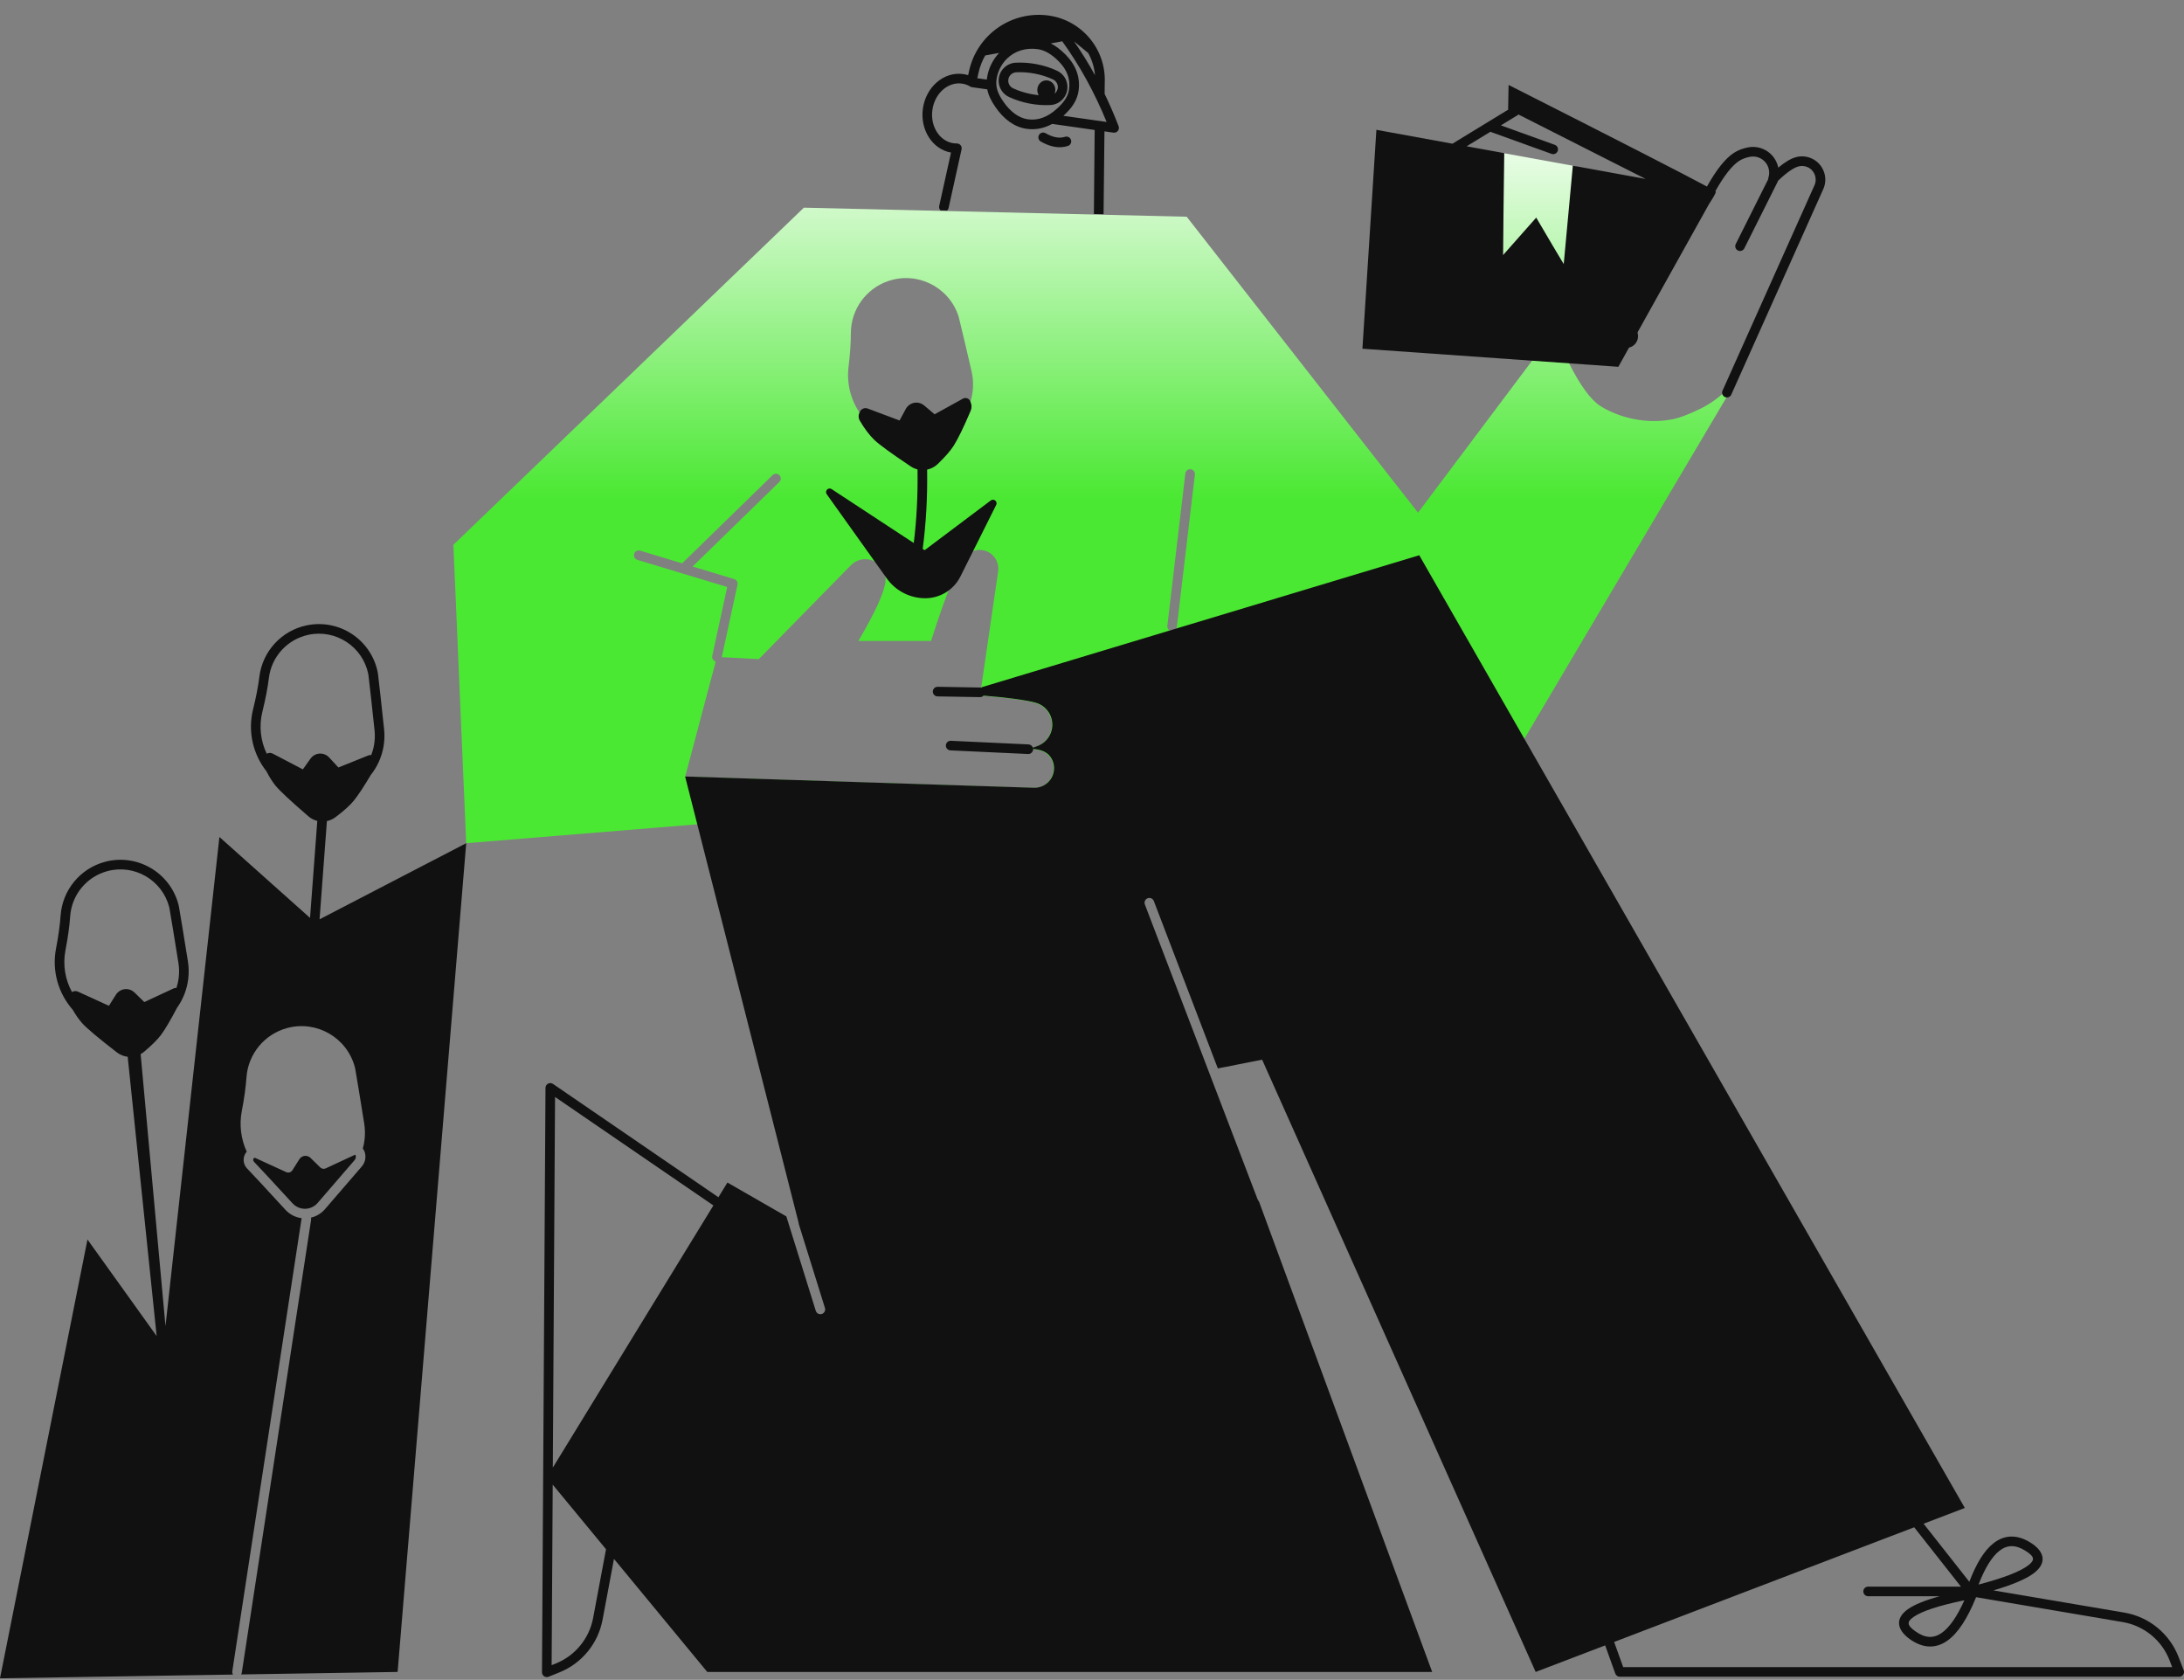 <svg width="745" height="573" viewBox="0 0 745 573" fill="none" xmlns="http://www.w3.org/2000/svg">
<rect x="0" y="0" width="745" height="573" fill="#808080" stroke="none"/>
<path d="M336.075 18.921L340.828 18.045C338.653 20.337 337.141 23.393 336.699 26.536C336.67 26.741 336.646 26.945 336.627 27.146L333.374 26.689L333.778 24.863C334.251 22.725 335.035 20.731 336.075 18.921ZM362.342 14.084C368.332 22.371 373.379 31.543 377.484 41.604L362.736 39.501C365.74 36.779 367.464 34.191 367.924 30.924C368.575 26.288 366.96 22.135 363.482 18.626C361.86 16.989 360.193 15.694 358.439 14.802L362.342 14.084ZM371.19 18.068C372.472 20.361 373.288 22.937 373.523 25.659C371.319 21.648 368.939 17.802 366.382 14.119L371.19 18.068ZM330.737 29.382C330.962 29.569 331.24 29.697 331.551 29.741L336.771 30.474C337.154 32.457 338.079 34.368 339.542 36.494C342.358 40.589 345.939 43.342 350.174 43.937C353.27 44.372 356.195 43.759 358.921 42.266L373.413 44.332L373.142 73.001L376.443 73.079L376.749 44.808L379.816 45.245C381.055 45.422 382.026 44.201 381.576 43.034C380.113 39.245 378.523 35.575 376.805 32.022L376.839 28.444C377.431 16.95 369.145 6.905 357.744 5.302C345.156 3.533 333.325 11.744 330.579 24.155L330.251 25.637C329.71 25.471 329.154 25.347 328.587 25.267C321.968 24.337 315.849 29.652 314.814 37.017C313.8 44.231 318.016 50.898 324.408 52.044L320.381 70.245C320.255 70.814 320.442 71.38 320.827 71.763L323.077 71.816C323.322 71.596 323.503 71.299 323.579 70.953L328.01 50.929C328.238 49.899 327.448 48.926 326.393 48.937C326.02 48.941 325.645 48.917 325.271 48.864C320.552 48.201 317.262 43.14 318.058 37.473C318.855 31.807 323.412 27.848 328.131 28.512C329.019 28.636 329.865 28.916 330.652 29.34C330.68 29.355 330.708 29.369 330.737 29.382ZM354.338 32.469C353.469 32.385 352.593 32.258 351.712 32.087C349.534 31.663 347.493 31.007 345.585 30.119C344.623 29.671 343.988 28.729 343.932 27.669C343.85 26.088 345.065 24.74 346.646 24.657C348.749 24.548 350.888 24.704 353.065 25.127C355.243 25.55 357.284 26.206 359.192 27.095C360.154 27.543 360.79 28.485 360.845 29.545C360.896 30.522 360.451 31.41 359.73 31.966C359.868 31.633 359.956 31.27 359.983 30.888C360.108 29.09 358.838 27.537 357.146 27.419C355.453 27.3 353.979 28.662 353.853 30.459C353.801 31.198 353.986 31.896 354.338 32.469ZM350.63 40.693C347.446 40.245 344.585 38.045 342.241 34.638C340.274 31.777 339.57 29.642 339.943 26.992C340.303 24.431 341.595 21.9 343.423 20.076C346.101 17.403 349.9 16.192 353.992 16.767C356.454 17.113 358.809 18.564 361.156 20.932C363.951 23.753 365.179 26.911 364.679 30.468C364.339 32.887 362.961 34.913 360.359 37.232C357.323 39.939 354.093 41.179 350.63 40.693ZM351.087 35.302C353.523 35.776 355.929 35.952 358.301 35.828C361.689 35.652 364.293 32.762 364.116 29.374C363.998 27.104 362.636 25.085 360.575 24.125C358.422 23.123 356.126 22.385 353.69 21.912C351.254 21.438 348.848 21.262 346.476 21.386C343.088 21.562 340.484 24.452 340.661 27.84C340.779 30.11 342.141 32.129 344.202 33.088C346.355 34.091 348.651 34.829 351.087 35.302ZM364.284 49.782C365.145 49.504 365.617 48.58 365.338 47.719C365.059 46.859 364.135 46.387 363.274 46.666C361.39 47.277 359.209 46.9 356.656 45.433C355.872 44.982 354.87 45.252 354.42 46.037C353.969 46.821 354.239 47.822 355.024 48.273C358.322 50.169 361.434 50.706 364.284 49.782Z" fill="#111111"/>
<path fill-rule="evenodd" clip-rule="evenodd" d="M535.028 123.528C538.965 131.374 542.582 136.355 545.88 138.471C550.235 141.265 559.673 145.17 570.644 142.992C572.969 142.53 576.083 141.345 579.987 139.435C583.073 137.926 585.883 135.965 588.336 133.638L589.897 133.934L518.603 254.323L296.265 277.383L296.161 276.403L159.033 287.618L154.664 185.829L274.221 70.835L404.805 73.927L483.709 174.88L523.844 121.406L535.028 123.528ZM244.14 225.657L233.721 264.929L352.527 268.77C356.211 268.889 359.295 265.998 359.414 262.314C359.462 260.813 359.003 259.339 358.11 258.131C356.803 256.363 354.421 255.485 350.966 255.499L353.554 254.617C357.624 253.231 359.799 248.808 358.413 244.739C357.563 242.241 355.505 240.345 352.947 239.7C349.093 238.729 342.882 237.916 334.313 237.263L340.481 194.89C340.99 191.394 338.569 188.148 335.073 187.639C333.114 187.354 331.133 187.992 329.708 189.368C327.011 191.972 322.977 201.726 317.606 218.628H292.803C298.527 208.92 301.605 202.187 302.038 198.43C302.474 194.642 299.757 191.217 295.968 190.781C293.852 190.537 291.741 191.284 290.249 192.805L258.843 224.826L246.217 224.161L251.577 199.441C251.758 198.607 251.267 197.773 250.45 197.526L236.265 193.24L265.833 164.414C266.481 163.782 266.494 162.745 265.862 162.098C265.231 161.45 264.194 161.437 263.546 162.068L232.787 192.056C232.752 192.089 232.72 192.124 232.689 192.159L218.358 187.828C217.492 187.566 216.577 188.056 216.316 188.922C216.054 189.788 216.544 190.702 217.41 190.964L248.055 200.225L242.959 223.726C242.773 224.586 243.298 225.434 244.14 225.657ZM404.341 161.502L398.198 213.439C398.092 214.337 398.734 215.152 399.632 215.258C400.531 215.364 401.345 214.722 401.451 213.824L407.594 161.887C407.7 160.988 407.058 160.174 406.16 160.068C405.261 159.961 404.447 160.604 404.341 161.502ZM290.24 113.687C290.24 117.007 289.978 120.83 289.455 125.157C287.932 137.761 296.915 149.214 309.52 150.738C310.057 150.802 310.596 150.848 311.136 150.875C322.063 151.418 331.362 143.001 331.905 132.074C331.996 130.24 331.832 128.402 331.416 126.613C329.531 118.487 328.084 112.372 327.076 108.267C327.018 108.034 326.952 107.808 326.876 107.587V107.587C323.508 97.751 312.803 92.507 302.966 95.876C295.354 98.483 290.24 105.64 290.24 113.687ZM512.929 52.241L537.615 56.731L534 90.898L523.872 74.956L512.696 88.013L512.929 52.241Z" fill="url(#paint0_linear_811_571)"/>
<path d="M314.746 187.223C315.898 178.596 316.403 169.583 316.262 160.183C317.59 159.908 318.852 159.265 319.884 158.27C322.462 155.781 324.287 153.683 325.359 151.976C326.839 149.618 328.758 145.66 331.116 140.105C331.503 139.193 331.506 138.164 331.126 137.249L330.959 136.849C330.584 135.947 329.549 135.521 328.647 135.896C328.587 135.921 328.528 135.949 328.471 135.98L318.806 141.319L315.246 138.297C313.522 136.833 310.938 137.044 309.474 138.769C309.289 138.986 309.127 139.223 308.992 139.474L306.855 143.435L295.971 139.346C294.957 138.966 293.82 139.424 293.354 140.402L293.17 140.788C292.762 141.644 292.803 142.647 293.281 143.466C294.875 146.198 296.529 148.393 298.244 150.052C299.868 151.624 304.009 154.637 310.666 159.092C311.391 159.577 312.176 159.918 312.985 160.119C313.12 168.833 312.692 177.201 311.7 185.224L283.684 166.838C283.116 166.466 282.355 166.624 281.982 167.191C281.704 167.615 281.715 168.166 282.009 168.579L302.5 197.309C305.522 201.547 310.407 204.063 315.612 204.063C320.696 204.063 325.344 201.19 327.617 196.642L339.815 172.237C340.119 171.63 339.873 170.892 339.266 170.589C338.849 170.381 338.351 170.426 337.978 170.706L315.417 187.663L314.746 187.223ZM334.829 234.601C334.675 234.55 334.511 234.521 334.341 234.518L319.865 234.265C318.961 234.249 318.215 234.97 318.199 235.874C318.183 236.779 318.904 237.525 319.808 237.541L334.284 237.793C334.763 237.802 335.198 237.604 335.503 237.281C343.529 237.919 349.39 238.704 353.084 239.636C355.643 240.281 357.7 242.177 358.551 244.674C359.937 248.744 357.761 253.167 353.691 254.553L352.319 255.02C352.106 254.406 351.536 253.953 350.847 253.921L324.363 252.687C323.459 252.645 322.693 253.344 322.651 254.248C322.609 255.151 323.307 255.918 324.211 255.96L350.695 257.193C351.598 257.235 352.365 256.537 352.407 255.633C352.41 255.58 352.41 255.527 352.407 255.475C355.165 255.666 357.111 256.53 358.247 258.067C359.14 259.275 359.6 260.748 359.551 262.25C359.432 265.934 356.349 268.824 352.664 268.705L233.928 264.867L233.72 264.93L272.487 417.358L272.413 417.316L281.404 446.15C281.673 447.014 281.191 447.932 280.328 448.201C279.464 448.471 278.546 447.989 278.276 447.125L268.232 414.914L248.136 403.371L245.064 408.386L188.64 369.732C187.557 368.989 186.084 369.76 186.076 371.073L184.881 570.409C184.874 571.573 186.048 572.372 187.128 571.94L190.782 570.476C198.451 567.404 204.019 560.625 205.543 552.504L209.439 531.742L241.264 570.307H488.541L429.433 409.765C429.249 409.598 429.101 409.387 429.006 409.139L390.532 308.514C390.209 307.669 390.633 306.722 391.477 306.399C392.322 306.076 393.269 306.499 393.592 307.344L415.425 364.444L430.536 361.461L523.843 570.307L547.548 561.249L551.007 570.861C551.241 571.511 551.858 571.945 552.549 571.945H743.36C744.51 571.945 745.302 570.791 744.889 569.718L743.147 565.198C740.082 557.241 733.049 551.49 724.643 550.064L679.996 542.49C686.674 540.524 691.301 538.544 693.928 536.499C698.144 533.22 697.606 529.338 692.751 526.257C688.234 523.389 683.876 523.402 680.049 526.38C676.921 528.813 674.186 533.201 671.772 539.55L656.173 519.741L670.233 514.368L484.133 189.397L334.855 234.424L334.829 234.601ZM79.489 571.203C79.276 570.877 79.177 570.474 79.241 570.059L102.878 415.615C102.883 415.584 102.888 415.552 102.895 415.521C100.88 415.27 98.937 414.339 97.441 412.74C95.237 410.387 93.594 408.609 92.512 407.404C90.861 405.566 88.109 402.612 84.261 398.546C82.985 397.197 82.738 395.174 83.652 393.558C83.799 393.297 83.974 393.061 84.169 392.851C82.234 388.643 81.548 383.812 82.49 378.917C83.313 374.637 83.841 370.841 84.072 367.53C84.633 359.503 90.234 352.72 98.01 350.65C108.057 347.976 118.371 353.953 121.045 364.001V364.001C121.105 364.226 121.155 364.457 121.196 364.693C121.916 368.858 122.933 375.059 124.247 383.297C124.536 385.11 124.572 386.955 124.353 388.779C124.229 389.814 124.027 390.821 123.754 391.794C124.029 392.116 124.248 392.495 124.392 392.922C124.967 394.631 124.597 396.516 123.419 397.882L110.838 412.467C110.629 412.709 110.408 412.939 110.174 413.158C108.975 414.281 107.549 415.013 106.056 415.359C106.132 415.594 106.156 415.85 106.116 416.111L82.479 570.555C82.445 570.776 82.369 570.979 82.259 571.159L135.635 570.307L159.033 287.618L109.008 313.583L111.515 280.074C112.55 279.858 113.549 279.416 114.438 278.747C117.3 276.592 119.367 274.732 120.639 273.168C122.129 271.335 124.073 268.399 126.47 264.36C128.646 261.634 130.187 258.337 130.826 254.658C131.166 252.699 131.232 250.702 131.021 248.725C130.14 240.424 129.448 234.172 128.946 229.966C128.912 229.68 128.866 229.399 128.808 229.123C126.476 218.064 115.621 210.989 104.562 213.321C96.004 215.125 89.538 222.169 88.472 230.851C88.076 234.075 87.363 237.775 86.332 241.946C84.431 249.629 86.365 257.363 90.916 263.129C91.866 265.009 92.881 266.618 93.96 267.954C95.381 269.712 99.124 273.208 105.189 278.44C106.091 279.218 107.137 279.744 108.234 280.015L105.759 313.096L74.846 285.499L56.45 452.345L47.975 359.573C48.371 359.351 48.751 359.089 49.11 358.789C51.856 356.486 53.822 354.521 55.01 352.893C56.403 350.984 58.19 347.95 60.373 343.791C62.403 340.955 63.769 337.582 64.215 333.875C64.451 331.901 64.413 329.903 64.1 327.94C62.785 319.696 61.767 313.488 61.045 309.315C60.996 309.031 60.936 308.753 60.863 308.48C57.956 297.559 46.745 291.061 35.824 293.968C27.372 296.218 21.283 303.591 20.673 312.317C20.447 315.558 19.928 319.29 19.116 323.509C17.621 331.281 19.957 338.902 24.803 344.423C25.85 346.251 26.948 347.804 28.096 349.082C29.606 350.763 33.527 354.058 39.857 358.966C40.96 359.821 42.243 360.32 43.556 360.466L53.436 455.729L29.841 422.801L0 572.473L79.489 571.203ZM206.723 528.451L202.323 551.9C201.006 558.919 196.193 564.779 189.563 567.435L188.171 567.993L188.541 506.418L206.723 528.451ZM188.576 500.61L189.334 374.178L243.351 411.183L188.576 500.61ZM550.608 560.079L652.968 520.966L668.905 541.205H637.247C636.343 541.205 635.609 541.938 635.609 542.843C635.609 543.747 636.343 544.481 637.247 544.481H661.674C656.711 545.843 653.123 547.294 650.88 548.857C646.498 551.912 646.833 555.816 651.519 559.148C655.88 562.248 660.233 562.463 664.211 559.69C667.826 557.17 671.081 552.21 674.079 544.809L724.095 553.294C731.362 554.527 737.44 559.498 740.09 566.375L740.974 568.669H553.7L550.608 560.079ZM682.06 528.965C684.746 526.876 687.6 526.867 690.996 529.022C694.053 530.963 694.215 532.126 691.917 533.914C689.2 536.027 683.504 538.25 674.917 540.498C677.111 534.791 679.516 530.945 682.06 528.965ZM662.337 557.002C659.546 558.948 656.695 558.808 653.417 556.478C650.465 554.379 650.365 553.21 652.753 551.545C655.577 549.576 661.381 547.655 670.074 545.86C667.584 551.444 664.982 555.159 662.337 557.002ZM60.184 337C59.932 336.97 59.669 336.994 59.413 337.081C59.351 337.101 59.29 337.126 59.231 337.153L49.217 341.805L45.877 338.542C44.259 336.961 41.666 336.991 40.086 338.609C39.886 338.813 39.708 339.038 39.555 339.279L37.147 343.081L26.575 338.244C25.902 337.935 25.144 338.015 24.561 338.397C22.263 334.195 21.358 329.198 22.333 324.128C23.168 319.787 23.705 315.927 23.941 312.545C24.454 305.217 29.567 299.024 36.666 297.134C45.84 294.693 55.256 300.15 57.697 309.323C57.745 309.501 57.785 309.684 57.817 309.873C58.535 314.03 59.551 320.225 60.864 328.456C61.13 330.119 61.163 331.812 60.962 333.484C60.816 334.702 60.552 335.878 60.184 337ZM126.637 257.568C126.387 257.525 126.123 257.536 125.863 257.608C125.8 257.626 125.738 257.647 125.678 257.671L115.433 261.792L112.268 258.359C110.736 256.696 108.145 256.59 106.482 258.123C106.272 258.317 106.083 258.532 105.917 258.765L103.314 262.435L93.009 257.051C92.353 256.708 91.592 256.748 90.99 257.099C88.915 252.782 88.272 247.745 89.512 242.732C90.573 238.441 91.311 234.615 91.724 231.25C92.619 223.958 98.05 218.042 105.238 216.526C114.527 214.568 123.644 220.51 125.602 229.799C125.64 229.979 125.671 230.164 125.693 230.354C126.193 234.543 126.883 240.783 127.764 249.071C127.942 250.746 127.886 252.438 127.598 254.098C127.388 255.307 127.063 256.466 126.637 257.568ZM108.357 410.327L120.939 395.742C121.36 395.253 121.493 394.578 121.287 393.966C121.264 393.898 121.19 393.861 121.121 393.884C121.117 393.885 121.112 393.887 121.108 393.889L111.093 398.541C110.476 398.828 109.745 398.703 109.259 398.227L105.918 394.964C104.948 394.016 103.392 394.034 102.444 395.004C102.324 395.127 102.217 395.262 102.126 395.407L99.718 399.208C99.279 399.9 98.397 400.162 97.652 399.821L87.08 394.984C86.868 394.887 86.618 394.968 86.503 395.171C86.297 395.535 86.353 395.99 86.641 396.294C90.507 400.379 93.274 403.351 94.949 405.215C96.013 406.399 97.642 408.162 99.832 410.501C101.996 412.812 105.624 412.931 107.935 410.767C108.084 410.628 108.224 410.481 108.357 410.327ZM585.122 65.244C588.115 59.911 590.835 56.459 593.211 54.913C594.251 54.237 595.491 53.758 596.944 53.483C597.834 53.314 598.751 53.366 599.616 53.636C602.528 54.543 604.153 57.639 603.246 60.551C603.184 60.75 603.159 60.943 603.166 61.126L592.093 83.24C591.688 84.049 592.015 85.033 592.824 85.438C593.633 85.843 594.617 85.515 595.022 84.707L606.338 62.108C606.405 61.975 606.452 61.838 606.48 61.699C609.41 58.885 611.77 57.248 613.457 56.781C614.463 56.502 615.534 56.569 616.498 56.972C618.869 57.962 619.991 60.682 619.011 63.054L587.582 133.266C587.213 134.091 587.582 135.06 588.408 135.43C589.234 135.8 590.203 135.43 590.572 134.604L622.01 64.373L622.027 64.335C623.717 60.288 621.807 55.639 617.76 53.949C616.12 53.264 614.296 53.149 612.583 53.623C610.845 54.105 608.866 55.291 606.602 57.181C605.989 54.13 603.772 51.499 600.591 50.508C599.213 50.079 597.751 49.995 596.333 50.264C594.475 50.616 592.835 51.249 591.425 52.167C588.534 54.048 585.508 57.86 582.27 63.63C574.516 59.44 551.961 47.888 514.606 28.974L514.448 37.272L514.577 37.337L495.457 49.014L469.51 44.281L464.745 118.947L552.043 125.117L583.007 69.553C584.498 67.281 585.268 65.9 585.317 65.408C585.319 65.387 585.254 65.332 585.122 65.244ZM513.116 52.236L500.296 49.897L508.427 44.932C508.523 44.992 508.627 45.043 508.738 45.083L529.268 52.485C530.119 52.792 531.058 52.351 531.365 51.5C531.672 50.649 531.23 49.71 530.379 49.403L511.973 42.767L517.649 39.3C517.766 39.229 517.87 39.145 517.962 39.052L561.363 61.038L536.521 56.506L533.408 90.147L524.031 74.222L512.695 87.039L513.116 52.236Z" fill="#111111"/>
<path d="M554.762 114.677L549.322 101.861" stroke="#111111" stroke-width="8" stroke-linecap="round" stroke-linejoin="round"/>
<defs>
<linearGradient id="paint0_linear_811_571" x1="372.39" y1="169.949" x2="372.39" y2="35.52" gradientUnits="userSpaceOnUse">
<stop stop-color="#4BE833"/>
<stop offset="1" stop-color="white"/>
</linearGradient>
</defs>
</svg>
